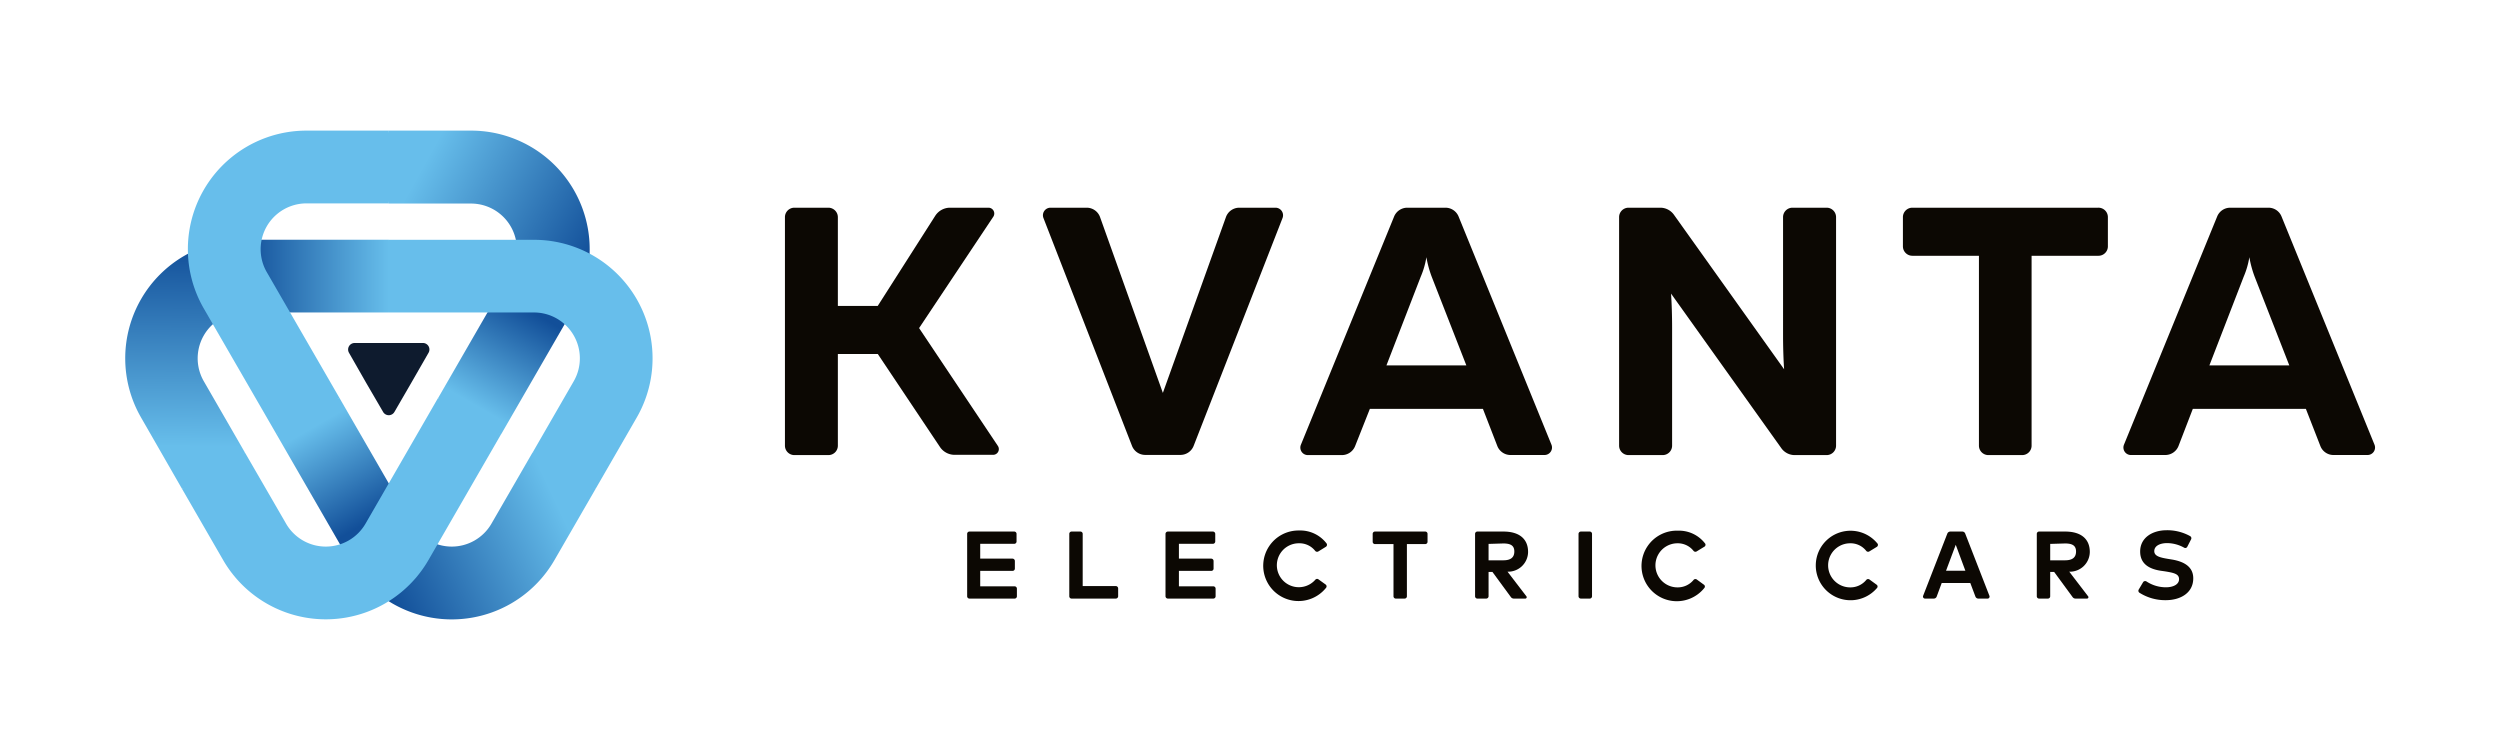 <?xml version="1.0" encoding="UTF-8"?> <svg xmlns="http://www.w3.org/2000/svg" xmlns:xlink="http://www.w3.org/1999/xlink" id="Слой_1" data-name="Слой 1" viewBox="0 0 283.46 85.04"> <defs> <style>.cls-1,.cls-2,.cls-3,.cls-4,.cls-5,.cls-6,.cls-7,.cls-8{fill-rule:evenodd;}.cls-1{fill:url(#Безымянный_градиент_12);}.cls-2{fill:url(#Безымянный_градиент_12-2);}.cls-3{fill:url(#Безымянный_градиент_12-3);}.cls-4{fill:url(#Безымянный_градиент_12-4);}.cls-5{fill:url(#Безымянный_градиент_12-5);}.cls-6{fill:url(#Безымянный_градиент_12-6);}.cls-7{fill:#67beeb;}.cls-8{fill:#0e1b2e;}.cls-9{fill:#0c0803;}</style> <linearGradient id="Безымянный_градиент_12" x1="-1587.56" y1="-527.29" x2="-1593.76" y2="-538.01" gradientTransform="translate(-1551.95 -478.9) rotate(180)" gradientUnits="userSpaceOnUse"> <stop offset="0" stop-color="#67beeb"></stop> <stop offset="1" stop-color="#124f99"></stop> </linearGradient> <linearGradient id="Безымянный_градиент_12-2" x1="-1596.03" y1="-510.21" x2="-1579.57" y2="-510.21" xlink:href="#Безымянный_градиент_12"></linearGradient> <linearGradient id="Безымянный_градиент_12-3" x1="-1572.9" y1="-529.51" x2="-1573.04" y2="-506.84" xlink:href="#Безымянный_градиент_12"></linearGradient> <linearGradient id="Безымянный_градиент_12-4" x1="-1605.89" y1="-524.88" x2="-1612.09" y2="-514.15" xlink:href="#Безымянный_градиент_12"></linearGradient> <linearGradient id="Безымянный_градиент_12-5" x1="-1600.41" y1="-496.87" x2="-1619.42" y2="-507.4" xlink:href="#Безымянный_градиент_12"></linearGradient> <linearGradient id="Безымянный_градиент_12-6" x1="-1615.44" y1="-536.76" x2="-1595.85" y2="-545.97" xlink:href="#Безымянный_градиент_12"></linearGradient> </defs> <polygon class="cls-1" points="46.72 59.38 39.58 63.5 31.35 49.24 34.27 46.06 38.49 45.12 46.72 59.38"></polygon> <polygon class="cls-2" points="44.08 35.43 27.62 35.43 27.62 27.18 44.08 27.18 45.38 31.31 44.08 35.43"></polygon> <path class="cls-3" d="M20.64,55.43,16,47.35A13.44,13.44,0,0,1,27.62,27.19v8.24a5.2,5.2,0,0,0-4.51,7.8l4.66,8.08-2.92,3.18Z"></path> <polygon class="cls-4" points="49.68 45.12 57.91 30.86 65.05 34.98 56.82 49.24 52.6 48.3 49.68 45.12"></polygon> <path class="cls-5" d="M44.08,14.81H53.4A13.45,13.45,0,0,1,65.05,35l-7.14-4.12a5.2,5.2,0,0,0-4.51-7.8H44.08l-1.3-4.12Z"></path> <path class="cls-6" d="M67.53,55.43,62.87,63.5a13.44,13.44,0,0,1-23.29,0l7.14-4.12a5.2,5.2,0,0,0,9,0l4.66-8.07,4.22.93Z"></path> <path class="cls-7" d="M34.76,14.81h9.32v8.25H34.76a5.2,5.2,0,0,0-4.51,7.8l8.24,14.26-7.14,4.12L23.12,35A13.44,13.44,0,0,1,34.76,14.81Z"></path> <path class="cls-7" d="M72.19,47.35l-4.66,8.08-7.14-4.12,4.66-8.08a5.2,5.2,0,0,0-4.5-7.8H44.08V27.19H60.55A13.44,13.44,0,0,1,72.19,47.35Z"></path> <path class="cls-7" d="M25.3,63.5l-4.66-8.07,7.13-4.12,4.67,8.07a5.2,5.2,0,0,0,9,0l8.23-14.26,7.14,4.12L48.58,63.5a13.44,13.44,0,0,1-23.28,0Z"></path> <path class="cls-8" d="M39.57,40a.74.74,0,0,1,.64-1.11H48A.74.74,0,0,1,48.59,40l-1.93,3.36-1.94,3.35a.74.74,0,0,1-1.28,0L41.5,43.38Z"></path> <path class="cls-9" d="M115.07,67.87h-5.15a.26.26,0,0,1-.26-.26V60.53a.26.26,0,0,1,.26-.26H115a.26.26,0,0,1,.26.26v.87a.26.26,0,0,1-.26.26h-3.86v1.68h3.67a.27.27,0,0,1,.26.27v.86a.26.26,0,0,1-.26.26h-3.67v1.75h3.9a.26.26,0,0,1,.26.26v.87A.26.26,0,0,1,115.07,67.87Z"></path> <path class="cls-9" d="M126.5,67.87h-5a.26.26,0,0,1-.26-.26V60.53a.26.26,0,0,1,.26-.26h1a.26.26,0,0,1,.26.26v5.92h3.75a.27.27,0,0,1,.27.27v.89A.27.27,0,0,1,126.5,67.87Z"></path> <path class="cls-9" d="M137.57,67.87h-5.15a.27.27,0,0,1-.27-.26V60.53a.27.27,0,0,1,.27-.26h5.1a.27.27,0,0,1,.27.26v.87a.27.27,0,0,1-.27.26h-3.85v1.68h3.66a.27.27,0,0,1,.27.27v.86a.26.26,0,0,1-.27.26h-3.66v1.75h3.9a.26.26,0,0,1,.26.26v.87A.26.26,0,0,1,137.57,67.87Z"></path> <path class="cls-9" d="M150.33,62l-.86.53a.28.28,0,0,1-.35-.07,2.26,2.26,0,0,0-1.82-.86,2.49,2.49,0,1,0,1.83,4.14.26.26,0,0,1,.35-.06l.82.59a.26.26,0,0,1,.06.37,4,4,0,1,1-3.05-6.49,3.75,3.75,0,0,1,3.11,1.48A.27.27,0,0,1,150.33,62Z"></path> <path class="cls-9" d="M161.61,61.69h-2.09v5.92a.26.26,0,0,1-.26.26h-1a.26.26,0,0,1-.26-.26V61.69h-2.1a.26.26,0,0,1-.26-.26v-.9a.26.26,0,0,1,.26-.26h5.7a.26.26,0,0,1,.26.26v.9A.26.26,0,0,1,161.61,61.69Z"></path> <path class="cls-9" d="M170.47,60.27c1.82,0,2.79.86,2.79,2.31a2.26,2.26,0,0,1-2.33,2.24l2.13,2.78a.16.16,0,0,1-.13.27h-1.28a.41.41,0,0,1-.34-.17l-2.09-2.85h-.44v2.76a.27.27,0,0,1-.27.26h-1a.26.26,0,0,1-.26-.26V60.53a.26.26,0,0,1,.26-.26Zm-1.69,1.4v1.86h1.67c.82,0,1.25-.31,1.25-1s-.45-.91-1.25-.91Z"></path> <path class="cls-9" d="M180.25,67.87h-1a.27.27,0,0,1-.27-.26V60.53a.27.27,0,0,1,.27-.26h1a.26.26,0,0,1,.26.26v7.08A.26.26,0,0,1,180.25,67.87Z"></path> <path class="cls-9" d="M193.23,62l-.87.53a.27.27,0,0,1-.34-.07,2.28,2.28,0,0,0-1.82-.86,2.49,2.49,0,0,0,0,5,2.32,2.32,0,0,0,1.82-.84.27.27,0,0,1,.36-.06l.81.59a.25.25,0,0,1,.06.37,4,4,0,1,1-3-6.49,3.73,3.73,0,0,1,3.1,1.48A.26.26,0,0,1,193.23,62Z"></path> <path class="cls-9" d="M212.81,62l-.87.53a.27.27,0,0,1-.34-.07,2.26,2.26,0,0,0-1.82-.86,2.49,2.49,0,0,0,0,5,2.32,2.32,0,0,0,1.82-.84.27.27,0,0,1,.36-.06l.81.59a.25.25,0,0,1,.06.37,3.94,3.94,0,1,1,.07-5A.27.27,0,0,1,212.81,62Z"></path> <path class="cls-9" d="M225.31,67.87h-1a.35.35,0,0,1-.33-.23l-.58-1.54h-3.24l-.57,1.54a.35.35,0,0,1-.33.23h-1a.23.23,0,0,1-.21-.31l2.75-7.07a.37.37,0,0,1,.33-.22h1.37a.35.35,0,0,1,.32.22l2.75,7.07A.23.23,0,0,1,225.31,67.87Zm-4.66-3.16h2.19l-1.09-2.94Z"></path> <path class="cls-9" d="M248,62a.25.25,0,0,1-.35.1,4,4,0,0,0-1.93-.52c-.86,0-1.46.34-1.46.91s.66.73,1.57.88l.43.07c1.36.23,2.42.81,2.42,2.13,0,1.68-1.48,2.48-3.11,2.48a5.45,5.45,0,0,1-3-.85.27.27,0,0,1-.07-.36L243,66a.28.28,0,0,1,.38-.07,4,4,0,0,0,2.19.66c.85,0,1.5-.33,1.5-.92s-.56-.72-1.61-.89l-.49-.07c-1.34-.21-2.31-.81-2.31-2.18,0-1.58,1.41-2.41,3-2.41a5.32,5.32,0,0,1,2.67.67.27.27,0,0,1,.1.37Z"></path> <path class="cls-9" d="M234.16,60.27c1.82,0,2.79.86,2.79,2.31a2.26,2.26,0,0,1-2.33,2.24l2.13,2.78a.16.16,0,0,1-.13.27h-1.29a.4.4,0,0,1-.33-.17l-2.09-2.85h-.45v2.76a.26.26,0,0,1-.26.26h-1a.26.26,0,0,1-.26-.26V60.53a.26.26,0,0,1,.26-.26Zm-1.7,1.4v1.86h1.68c.82,0,1.25-.31,1.25-1s-.45-.91-1.25-.91Z"></path> <path class="cls-9" d="M89,50.53V24.63a1.07,1.07,0,0,1,1.07-1.08h3.86A1.08,1.08,0,0,1,95,24.63V34.69h4.52l6.52-10.22a2,2,0,0,1,1.66-.92h4.39a.66.66,0,0,1,.55,1l-8.43,12.65,8.94,13.37a.65.65,0,0,1-.54,1h-4.38a2,2,0,0,1-1.64-.87L99.53,40.14H95V50.53a1.07,1.07,0,0,1-1.08,1.07H90.07A1.07,1.07,0,0,1,89,50.53Z"></path> <path class="cls-9" d="M128.36,50.58,118.31,24.72a.86.86,0,0,1,.8-1.17h4.11a1.61,1.61,0,0,1,1.51,1.07l7.12,19.93L139,24.62a1.61,1.61,0,0,1,1.51-1.07h4.11a.86.86,0,0,1,.8,1.17L135.33,50.58a1.61,1.61,0,0,1-1.5,1h-4A1.61,1.61,0,0,1,128.36,50.58Z"></path> <path class="cls-9" d="M147.5,50.43l10.57-25.88a1.62,1.62,0,0,1,1.49-1h4.33a1.61,1.61,0,0,1,1.49,1l10.53,25.87a.85.85,0,0,1-.79,1.17h-3.84a1.61,1.61,0,0,1-1.5-1l-1.64-4.23H155.32l-1.68,4.24a1.62,1.62,0,0,1-1.5,1h-3.85A.85.85,0,0,1,147.5,50.43Zm9.7-9h9.06l-3.93-10.06a12.26,12.26,0,0,1-.6-2.21,9.28,9.28,0,0,1-.64,2.21Z"></path> <path class="cls-9" d="M183.58,50.53V24.63a1.07,1.07,0,0,1,1.07-1.08h3.61a1.9,1.9,0,0,1,1.53.79l12.5,17.53c-.08-1.17-.12-2.57-.12-3.85V24.63a1.07,1.07,0,0,1,1.07-1.08h3.87a1.07,1.07,0,0,1,1.07,1.08v25.9a1.07,1.07,0,0,1-1.07,1.07H203.5a1.86,1.86,0,0,1-1.53-.79l-12.5-17.52c.08,1.16.12,2.57.12,3.85V50.53a1.07,1.07,0,0,1-1.08,1.07h-3.86A1.07,1.07,0,0,1,183.58,50.53Z"></path> <path class="cls-9" d="M239,24.63v3.26A1.07,1.07,0,0,1,237.89,29h-7.54V50.53a1.07,1.07,0,0,1-1.08,1.07h-3.82a1.07,1.07,0,0,1-1.07-1.07V29h-7.55a1.07,1.07,0,0,1-1.07-1.07V24.63a1.07,1.07,0,0,1,1.07-1.08h21.06A1.07,1.07,0,0,1,239,24.63Z"></path> <path class="cls-9" d="M240.82,50.43l10.57-25.88a1.6,1.6,0,0,1,1.48-1h4.34a1.59,1.59,0,0,1,1.48,1l10.54,25.87a.85.85,0,0,1-.79,1.17h-3.85a1.59,1.59,0,0,1-1.49-1l-1.65-4.23H248.63L247,50.59a1.61,1.61,0,0,1-1.5,1h-3.84A.85.85,0,0,1,240.82,50.43Zm9.69-9h9.06l-3.93-10.06a12.26,12.26,0,0,1-.6-2.21,9.28,9.28,0,0,1-.64,2.21Z"></path> </svg> 